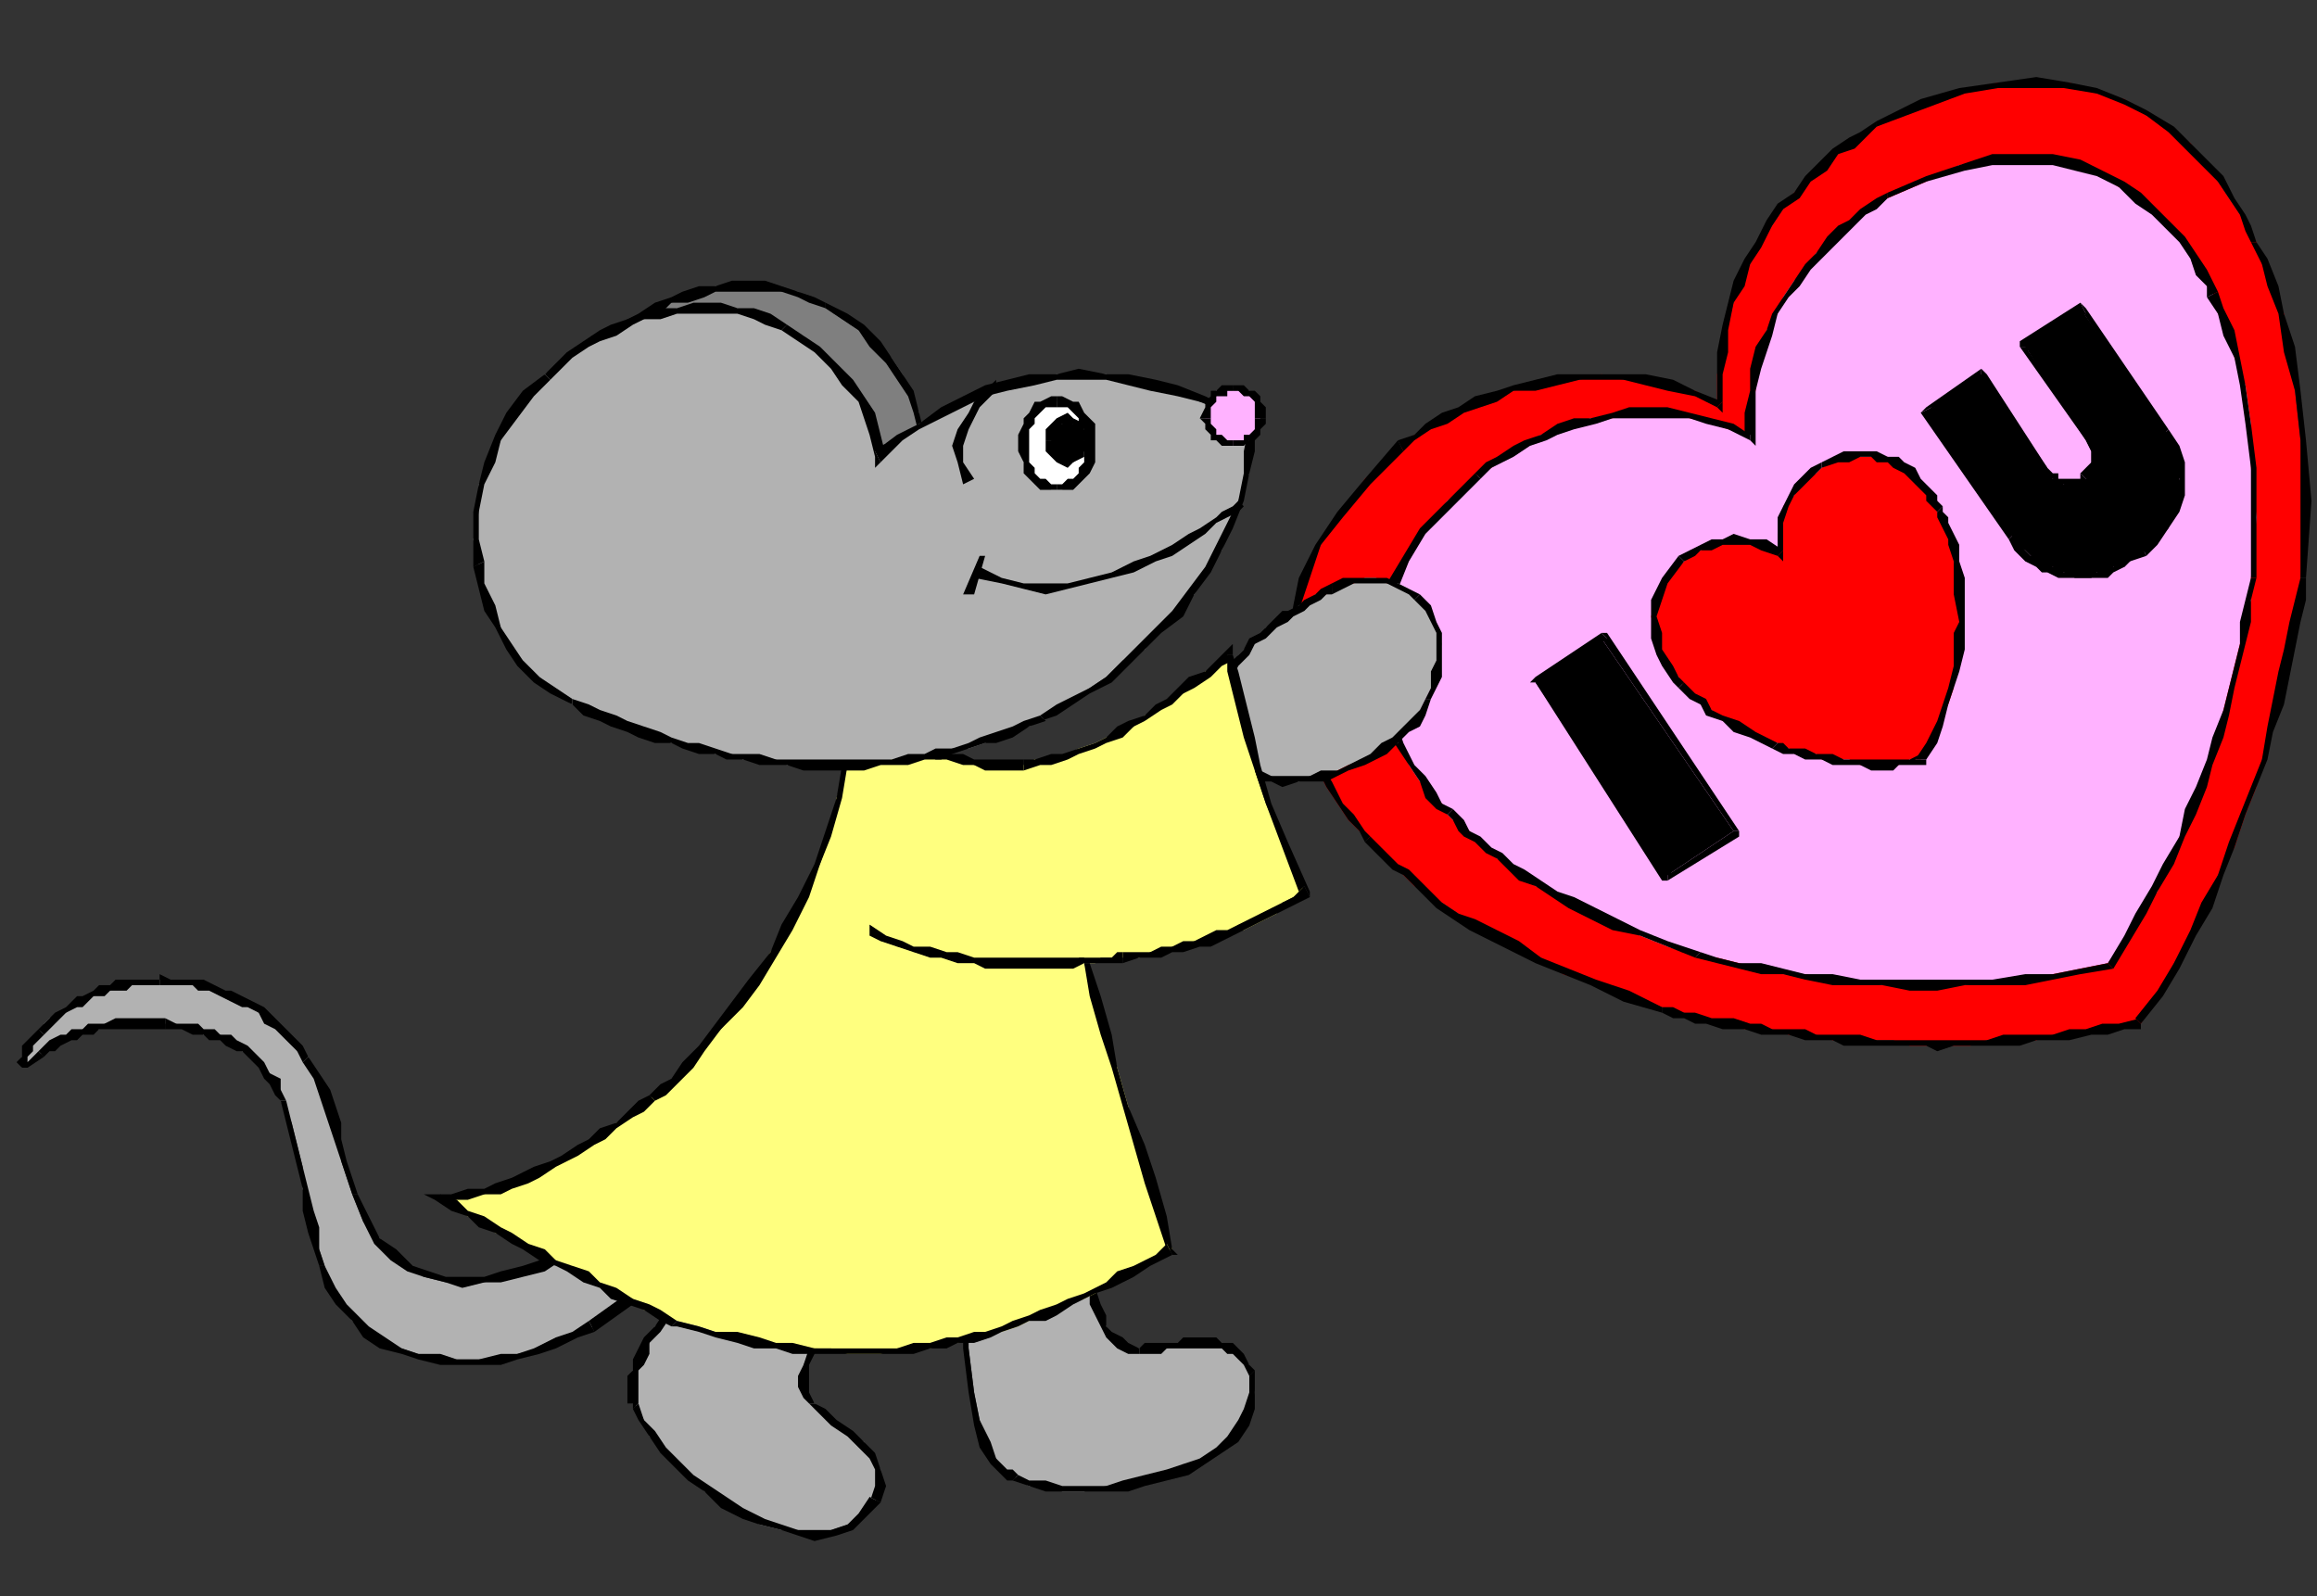 <?xml version="1.0" encoding="UTF-8" standalone="no"?>
<svg
   xmlns:dc="http://purl.org/dc/elements/1.1/"
   xmlns:cc="http://creativecommons.org/ns#"
   xmlns:rdf="http://www.w3.org/1999/02/22-rdf-syntax-ns#"
   xmlns:svg="http://www.w3.org/2000/svg"
   xmlns="http://www.w3.org/2000/svg"
   xmlns:sodipodi="http://sodipodi.sourceforge.net/DTD/sodipodi-0.dtd"
   xmlns:inkscape="http://www.inkscape.org/namespaces/inkscape"
   version="1.0"
   width="111.39mm"
   height="76.729mm"
   id="svg239"
   sodipodi:docname="VALEN052.WMF">
  <rect width="100%" height="100%" fill="#333333" stroke="none"/>
  <sodipodi:namedview
     pagecolor="#ffffff"
     bordercolor="#666666"
     borderopacity="1"
     objecttolerance="10"
     gridtolerance="10"
     guidetolerance="10"
     inkscape:pageopacity="0"
     inkscape:pageshadow="2"
     inkscape:window-width="640"
     inkscape:window-height="480"
     id="namedview241" />
  <defs
     id="defs3">
    <pattern
       id="WMFhbasepattern"
       patternUnits="userSpaceOnUse"
       width="6"
       height="6"
       x="0"
       y="0" />
  </defs>
  <path
     style="fill:#ff0000;fill-rule:evenodd;fill-opacity:1;stroke:none;"
     d="  M 389,186   L 392,181   L 395,175   L 398,170   L 401,164   L 403,159   L 406,154   L 408,148   L 410,143   L 411,138   L 413,132   L 414,127   L 415,123   L 416,118   L 417,113   L 418,109   L 418,105   L 419,91   L 418,80   L 417,71   L 416,64   L 415,57   L 413,52   L 411,48   L 410,44   L 409,42   L 407,39   L 405,36   L 403,33   L 401,30   L 398,26   L 394,23   L 390,21   L 386,18   L 381,17   L 376,15   L 370,15   L 363,15   L 356,17   L 349,19   L 341,23   L 339,24   L 336,26   L 334,28   L 331,30   L 329,32   L 326,35   L 324,38   L 322,41   L 320,44   L 318,48   L 316,51   L 315,55   L 314,59   L 313,64   L 312,68   L 312,73   L 308,71   L 303,70   L 299,69   L 295,69   L 291,68   L 287,69   L 283,69   L 279,70   L 275,71   L 272,72   L 269,73   L 265,75   L 262,76   L 260,78   L 257,79   L 255,81   L 248,87   L 244,93   L 240,99   L 237,105   L 235,111   L 234,116   L 234,121   L 235,126   L 236,131   L 237,135   L 239,139   L 241,143   L 243,146   L 245,149   L 247,151   L 249,153   L 250,154   L 252,156   L 253,157   L 255,159   L 257,161   L 259,162   L 262,164   L 265,166   L 268,168   L 271,170   L 275,172   L 280,174   L 284,177   L 290,179   L 296,181   L 302,183   L 304,184   L 306,184   L 308,185   L 310,185   L 313,186   L 315,186   L 317,187   L 320,187   L 322,187   L 325,188   L 328,188   L 330,188   L 333,189   L 335,189   L 338,189   L 341,189   L 344,189   L 347,190   L 350,190   L 352,190   L 355,190   L 358,190   L 361,189   L 364,189   L 367,189   L 370,189   L 373,188   L 376,188   L 379,188   L 383,187   L 386,186   L 389,186  z "
     id="path5" />
  <path
     style="fill:#000000;fill-rule:nonzero;fill-opacity:1;stroke:none;"
     d="  M 418,105   L 418,105   L 417,109   L 416,113   L 415,118   L 414,122   L 413,127   L 412,132   L 411,138   L 409,143   L 407,148   L 405,153   L 403,159   L 400,164   L 398,169   L 395,175   L 392,180   L 388,185   L 389,186   L 393,181   L 396,176   L 399,170   L 402,165   L 404,159   L 406,154   L 408,148   L 410,143   L 412,138   L 413,133   L 415,128   L 416,123   L 417,118   L 418,113   L 419,109   L 419,105   L 419,105  z "
     id="path7" />
  <path
     style="fill:#000000;fill-rule:nonzero;fill-opacity:1;stroke:none;"
     d="  M 409,44   L 409,44   L 411,48   L 412,52   L 414,57   L 415,64   L 417,71   L 418,80   L 418,91   L 418,105   L 419,105   L 420,91   L 419,80   L 418,71   L 417,63   L 415,57   L 414,52   L 412,47   L 410,44   L 410,44  z "
     id="path9" />
  <path
     style="fill:#000000;fill-rule:nonzero;fill-opacity:1;stroke:none;"
     d="  M 341,23   L 341,23   L 349,20   L 357,17   L 363,16   L 370,16   L 375,16   L 381,17   L 386,19   L 390,21   L 394,24   L 397,27   L 400,30   L 403,33   L 405,36   L 407,39   L 408,42   L 409,44   L 410,44   L 409,41   L 408,39   L 406,36   L 404,32   L 401,29   L 398,26   L 395,23   L 390,20   L 386,18   L 381,16   L 376,15   L 370,14   L 363,15   L 356,16   L 349,18   L 341,22   L 341,22  z "
     id="path11" />
  <path
     style="fill:#000000;fill-rule:nonzero;fill-opacity:1;stroke:none;"
     d="  M 312,74   L 313,73   L 313,68   L 314,64   L 314,60   L 315,55   L 317,52   L 318,48   L 320,45   L 322,41   L 324,38   L 327,36   L 329,33   L 332,31   L 334,28   L 337,27   L 339,25   L 341,23   L 341,22   L 338,24   L 336,25   L 333,27   L 331,29   L 328,32   L 326,35   L 323,37   L 321,40   L 319,44   L 317,47   L 315,51   L 314,55   L 313,59   L 312,64   L 312,68   L 312,73   L 313,73   L 312,74   L 313,75   L 313,73  z "
     id="path13" />
  <path
     style="fill:#000000;fill-rule:nonzero;fill-opacity:1;stroke:none;"
     d="  M 255,82   L 255,82   L 257,80   L 260,78   L 263,77   L 266,75   L 269,74   L 272,73   L 275,71   L 279,71   L 283,70   L 287,69   L 291,69   L 295,69   L 299,70   L 303,71   L 308,72   L 312,74   L 313,73   L 308,71   L 304,69   L 299,68   L 295,68   L 291,68   L 287,68   L 283,68   L 279,69   L 275,70   L 272,71   L 268,72   L 265,74   L 262,75   L 259,77   L 257,79   L 254,80   L 254,80  z "
     id="path15" />
  <path
     style="fill:#000000;fill-rule:nonzero;fill-opacity:1;stroke:none;"
     d="  M 249,152   L 249,152   L 248,151   L 246,148   L 244,146   L 242,142   L 240,139   L 238,135   L 237,131   L 236,126   L 235,121   L 235,116   L 236,111   L 238,105   L 240,99   L 244,94   L 249,88   L 255,82   L 254,80   L 248,87   L 243,93   L 239,99   L 236,105   L 235,110   L 234,116   L 234,121   L 234,126   L 235,131   L 237,135   L 239,139   L 241,143   L 243,146   L 245,149   L 247,151   L 248,153   L 248,153  z "
     id="path17" />
  <path
     style="fill:#000000;fill-rule:nonzero;fill-opacity:1;stroke:none;"
     d="  M 302,183   L 302,183   L 296,180   L 290,178   L 285,176   L 280,174   L 276,171   L 272,169   L 268,167   L 265,166   L 262,164   L 260,162   L 258,160   L 256,158   L 254,157   L 252,155   L 251,154   L 249,152   L 248,153   L 250,155   L 251,156   L 253,158   L 255,159   L 257,161   L 259,163   L 261,165   L 264,167   L 267,169   L 271,171   L 275,173   L 279,175   L 284,177   L 289,179   L 295,182   L 302,184   L 302,184  z "
     id="path19" />
  <path
     style="fill:#000000;fill-rule:nonzero;fill-opacity:1;stroke:none;"
     d="  M 388,185   L 389,185   L 385,186   L 382,186   L 379,187   L 376,187   L 373,188   L 370,188   L 367,188   L 364,188   L 361,189   L 358,189   L 355,189   L 352,189   L 350,189   L 347,189   L 344,189   L 341,189   L 338,188   L 335,188   L 333,188   L 330,188   L 328,187   L 325,187   L 322,187   L 320,186   L 318,186   L 315,185   L 313,185   L 311,185   L 308,184   L 306,184   L 304,183   L 302,183   L 302,184   L 304,185   L 306,185   L 308,186   L 310,186   L 313,187   L 315,187   L 317,187   L 320,188   L 322,188   L 325,188   L 328,189   L 330,189   L 333,189   L 335,190   L 338,190   L 341,190   L 344,190   L 347,190   L 350,190   L 352,191   L 355,190   L 358,190   L 361,190   L 364,190   L 367,190   L 370,189   L 373,189   L 376,189   L 380,188   L 383,188   L 386,187   L 389,187   L 389,186   L 389,187   L 389,187   L 389,186  z "
     id="path21" />
  <path
     style="fill:#ffb2ff;fill-rule:evenodd;fill-opacity:1;stroke:none;"
     d="  M 383,175   L 386,171   L 389,166   L 392,162   L 394,157   L 396,152   L 398,148   L 400,143   L 402,138   L 403,134   L 404,129   L 405,125   L 406,121   L 407,117   L 408,113   L 409,109   L 409,105   L 410,94   L 409,85   L 409,77   L 408,70   L 406,65   L 405,60   L 403,57   L 402,53   L 401,52   L 400,49   L 399,47   L 397,44   L 394,41   L 392,39   L 389,36   L 385,34   L 382,32   L 377,30   L 373,29   L 368,29   L 362,29   L 356,30   L 350,33   L 343,36   L 341,37   L 339,38   L 337,40   L 335,42   L 332,44   L 330,46   L 328,49   L 326,51   L 324,54   L 323,57   L 321,60   L 320,64   L 319,67   L 319,71   L 318,75   L 318,79   L 314,78   L 311,77   L 307,76   L 303,75   L 299,75   L 296,75   L 293,76   L 289,76   L 286,77   L 283,78   L 280,79   L 278,80   L 275,82   L 273,83   L 271,85   L 269,86   L 263,91   L 259,96   L 255,102   L 253,107   L 251,111   L 251,116   L 251,120   L 251,125   L 252,129   L 253,132   L 255,136   L 256,139   L 258,142   L 260,144   L 262,146   L 263,148   L 264,149   L 266,150   L 267,151   L 269,153   L 270,154   L 272,156   L 274,157   L 277,159   L 279,161   L 282,162   L 286,164   L 289,166   L 294,168   L 298,170   L 303,172   L 309,174   L 312,174   L 316,175   L 320,176   L 324,177   L 328,177   L 333,178   L 338,178   L 342,179   L 347,179   L 352,179   L 357,179   L 362,178   L 368,178   L 373,177   L 378,176   L 383,175  z "
     id="path23" />
  <path
     style="fill:#000000;fill-rule:nonzero;fill-opacity:1;stroke:none;"
     d="  M 409,105   L 409,105   L 408,109   L 407,113   L 407,117   L 406,121   L 405,125   L 404,129   L 402,134   L 401,138   L 399,143   L 397,147   L 396,152   L 393,157   L 391,161   L 388,166   L 386,170   L 383,175   L 384,176   L 387,171   L 390,166   L 392,162   L 395,157   L 397,152   L 399,148   L 401,143   L 402,139   L 404,134   L 405,130   L 406,125   L 407,121   L 408,117   L 409,113   L 409,109   L 410,105   L 410,105  z "
     id="path25" />
  <path
     style="fill:#000000;fill-rule:nonzero;fill-opacity:1;stroke:none;"
     d="  M 401,54   L 401,54   L 403,57   L 404,61   L 406,65   L 407,70   L 408,77   L 409,85   L 409,94   L 409,105   L 410,105   L 410,94   L 410,85   L 409,77   L 408,70   L 407,65   L 406,60   L 404,56   L 403,53   L 403,53  z "
     id="path27" />
  <path
     style="fill:#000000;fill-rule:nonzero;fill-opacity:1;stroke:none;"
     d="  M 343,36   L 343,36   L 350,33   L 357,31   L 362,30   L 368,30   L 373,30   L 377,31   L 381,32   L 385,34   L 388,37   L 391,39   L 394,42   L 396,44   L 398,47   L 399,50   L 401,52   L 401,54   L 403,53   L 402,51   L 401,49   L 399,46   L 397,43   L 395,41   L 392,38   L 389,35   L 386,33   L 382,31   L 378,29   L 373,28   L 368,28   L 362,28   L 356,30   L 350,32   L 343,35   L 343,35  z "
     id="path29" />
  <path
     style="fill:#000000;fill-rule:nonzero;fill-opacity:1;stroke:none;"
     d="  M 318,80   L 319,79   L 319,75   L 319,71   L 320,67   L 321,64   L 322,61   L 323,57   L 325,54   L 327,52   L 329,49   L 331,47   L 333,45   L 335,43   L 337,41   L 339,39   L 341,38   L 343,36   L 343,35   L 341,36   L 338,38   L 336,40   L 334,41   L 332,43   L 330,46   L 328,48   L 326,51   L 324,54   L 322,57   L 321,60   L 319,63   L 318,67   L 318,71   L 317,75   L 317,79   L 318,79   L 318,80   L 319,81   L 319,79  z "
     id="path31" />
  <path
     style="fill:#000000;fill-rule:nonzero;fill-opacity:1;stroke:none;"
     d="  M 269,87   L 269,87   L 271,85   L 273,84   L 275,83   L 278,81   L 281,80   L 283,79   L 286,78   L 290,77   L 293,76   L 296,76   L 299,76   L 303,76   L 307,76   L 310,77   L 314,78   L 318,80   L 318,79   L 315,77   L 311,76   L 307,75   L 303,74   L 299,74   L 296,74   L 293,75   L 289,76   L 286,76   L 283,77   L 280,79   L 277,80   L 275,81   L 272,83   L 270,84   L 268,86   L 268,86  z "
     id="path33" />
  <path
     style="fill:#000000;fill-rule:nonzero;fill-opacity:1;stroke:none;"
     d="  M 264,147   L 264,147   L 262,146   L 261,144   L 259,141   L 257,139   L 255,135   L 254,132   L 253,129   L 252,125   L 251,120   L 251,116   L 252,111   L 254,107   L 256,102   L 259,97   L 264,92   L 269,87   L 268,86   L 263,91   L 258,96   L 255,101   L 252,106   L 251,111   L 250,116   L 250,120   L 250,125   L 251,129   L 252,133   L 254,136   L 256,139   L 258,142   L 259,145   L 261,147   L 263,148   L 263,148  z "
     id="path35" />
  <path
     style="fill:#000000;fill-rule:nonzero;fill-opacity:1;stroke:none;"
     d="  M 309,173   L 309,173   L 303,171   L 298,169   L 294,167   L 290,165   L 286,163   L 283,162   L 280,160   L 277,158   L 275,157   L 273,155   L 271,154   L 269,152   L 267,151   L 266,149   L 265,148   L 264,147   L 263,148   L 264,149   L 265,151   L 266,152   L 268,153   L 270,155   L 272,156   L 274,158   L 276,160   L 279,161   L 282,163   L 285,165   L 289,167   L 293,169   L 298,170   L 303,172   L 308,174   L 308,174  z "
     id="path37" />
  <path
     style="fill:#000000;fill-rule:nonzero;fill-opacity:1;stroke:none;"
     d="  M 383,175   L 383,175   L 378,176   L 373,177   L 368,177   L 362,178   L 357,178   L 352,178   L 347,178   L 342,178   L 338,178   L 333,177   L 328,177   L 324,176   L 320,175   L 316,175   L 312,174   L 309,173   L 308,174   L 312,175   L 316,176   L 320,177   L 324,177   L 328,178   L 333,179   L 338,179   L 342,179   L 347,180   L 352,180   L 357,179   L 362,179   L 368,179   L 373,178   L 378,177   L 384,176   L 384,176   L 384,176   L 384,176   L 384,176  z "
     id="path39" />
  <path
     style="fill:#ff0000;fill-rule:evenodd;fill-opacity:1;stroke:none;"
     d="  M 349,138   L 351,135   L 352,132   L 354,128   L 355,125   L 355,122   L 356,118   L 356,115   L 356,113   L 356,108   L 356,105   L 355,102   L 355,99   L 354,97   L 354,96   L 353,94   L 352,93   L 352,92   L 352,91   L 351,90   L 350,89   L 349,88   L 348,87   L 347,86   L 346,85   L 345,84   L 343,83   L 341,83   L 340,83   L 338,83   L 336,83   L 333,84   L 331,85   L 330,86   L 328,87   L 327,88   L 326,90   L 324,92   L 324,95   L 323,97   L 323,100   L 321,99   L 318,98   L 315,98   L 313,98   L 311,99   L 309,100   L 307,101   L 306,102   L 303,105   L 301,109   L 300,112   L 301,116   L 302,119   L 303,121   L 305,123   L 306,125   L 307,126   L 308,127   L 309,128   L 311,129   L 313,131   L 316,132   L 319,134   L 323,135   L 324,136   L 325,136   L 327,137   L 328,137   L 330,137   L 331,138   L 333,138   L 335,138   L 336,138   L 338,139   L 340,139   L 342,139   L 344,139   L 345,139   L 347,138   L 349,138  z "
     id="path41" />
  <path
     style="fill:#000000;fill-rule:nonzero;fill-opacity:1;stroke:none;"
     d="  M 356,113   L 356,113   L 355,115   L 355,118   L 355,121   L 354,125   L 353,128   L 352,131   L 350,135   L 348,138   L 350,138   L 352,135   L 353,132   L 354,128   L 355,125   L 356,122   L 357,118   L 357,115   L 357,113   L 357,113  z "
     id="path43" />
  <path
     style="fill:#000000;fill-rule:nonzero;fill-opacity:1;stroke:none;"
     d="  M 352,93   L 352,93   L 352,94   L 353,96   L 354,98   L 354,99   L 355,102   L 355,105   L 355,108   L 356,113   L 357,113   L 357,108   L 357,105   L 356,102   L 356,99   L 355,97   L 354,95   L 354,94   L 353,93   L 353,92  z "
     id="path45" />
  <path
     style="fill:#000000;fill-rule:nonzero;fill-opacity:1;stroke:none;"
     d="  M 331,85   L 331,85   L 334,84   L 336,84   L 338,83   L 340,83   L 341,84   L 343,84   L 344,85   L 346,86   L 347,87   L 348,88   L 349,89   L 350,90   L 350,91   L 351,92   L 351,92   L 352,93   L 353,92   L 353,92   L 352,91   L 352,90   L 351,89   L 350,88   L 349,87   L 348,85   L 346,84   L 345,83   L 343,83   L 341,82   L 340,82   L 338,82   L 335,82   L 333,83   L 331,84   L 331,84  z "
     id="path47" />
  <path
     style="fill:#000000;fill-rule:nonzero;fill-opacity:1;stroke:none;"
     d="  M 323,101   L 324,100   L 324,97   L 324,95   L 325,92   L 326,90   L 327,89   L 329,87   L 330,86   L 331,85   L 331,84   L 329,85   L 328,86   L 326,88   L 325,90   L 324,92   L 323,94   L 323,97   L 323,100   L 324,100   L 323,101   L 324,102   L 324,100  z "
     id="path49" />
  <path
     style="fill:#000000;fill-rule:nonzero;fill-opacity:1;stroke:none;"
     d="  M 306,102   L 306,102   L 308,101   L 309,100   L 311,100   L 313,99   L 315,99   L 318,99   L 320,100   L 323,101   L 324,100   L 321,98   L 318,98   L 315,97   L 313,98   L 311,98   L 309,99   L 307,100   L 305,101   L 305,101  z "
     id="path51" />
  <path
     style="fill:#000000;fill-rule:nonzero;fill-opacity:1;stroke:none;"
     d="  M 306,124   L 306,124   L 305,123   L 304,121   L 302,118   L 302,115   L 301,112   L 302,109   L 303,106   L 306,102   L 305,101   L 302,105   L 300,109   L 300,112   L 300,116   L 301,119   L 302,121   L 304,124   L 305,125   L 305,125  z "
     id="path53" />
  <path
     style="fill:#000000;fill-rule:nonzero;fill-opacity:1;stroke:none;"
     d="  M 323,135   L 323,135   L 319,133   L 316,131   L 313,130   L 311,129   L 310,127   L 308,126   L 307,125   L 306,124   L 305,125   L 306,126   L 307,127   L 309,128   L 310,130   L 313,131   L 315,133   L 318,134   L 322,136   L 322,136  z "
     id="path55" />
  <path
     style="fill:#000000;fill-rule:nonzero;fill-opacity:1;stroke:none;"
     d="  M 348,138   L 349,137   L 347,138   L 345,138   L 344,138   L 342,138   L 340,138   L 338,138   L 336,138   L 335,138   L 333,137   L 331,137   L 330,137   L 328,136   L 327,136   L 325,136   L 324,135   L 323,135   L 322,136   L 324,137   L 325,137   L 326,137   L 328,138   L 329,138   L 331,138   L 333,139   L 335,139   L 336,139   L 338,139   L 340,140   L 342,140   L 344,140   L 345,139   L 347,139   L 349,139   L 350,138   L 349,139   L 350,139   L 350,138  z "
     id="path57" />
  <path
     style="fill:#000000;fill-rule:evenodd;fill-opacity:1;stroke:none;"
     d="  M 315,151   L 291,116   L 279,124   L 303,159   L 315,151  z "
     id="path59" />
  <path
     style="fill:#000000;fill-rule:nonzero;fill-opacity:1;stroke:none;"
     d="  M 292,116   L 291,116   L 315,151   L 316,151   L 292,115   L 291,115   L 292,115   L 292,115   L 291,115  z "
     id="path61" />
  <path
     style="fill:#000000;fill-rule:nonzero;fill-opacity:1;stroke:none;"
     d="  M 280,124   L 280,125   L 292,116   L 291,115   L 279,123   L 279,124   L 279,123   L 278,124   L 279,124  z "
     id="path63" />
  <path
     style="fill:#000000;fill-rule:nonzero;fill-opacity:1;stroke:none;"
     d="  M 303,159   L 304,159   L 280,124   L 279,124   L 302,160   L 303,160   L 302,160   L 303,160   L 303,160  z "
     id="path65" />
  <path
     style="fill:#000000;fill-rule:nonzero;fill-opacity:1;stroke:none;"
     d="  M 315,151   L 315,151   L 303,159   L 303,160   L 316,152   L 316,151   L 316,152   L 316,151   L 316,151  z "
     id="path67" />
  <path
     style="fill:#000000;fill-rule:evenodd;fill-opacity:1;stroke:none;"
     d="  M 368,63   L 379,80   L 380,82   L 380,84   L 380,86   L 379,87   L 378,87   L 377,88   L 377,88   L 376,88   L 375,88   L 374,87   L 373,87   L 372,86   L 372,85   L 360,68   L 350,75   L 366,98   L 366,99   L 368,100   L 369,101   L 370,102   L 371,103   L 373,103   L 374,104   L 375,104   L 377,105   L 378,105   L 380,105   L 381,104   L 383,104   L 384,103   L 386,103   L 387,102   L 390,100   L 392,98   L 394,96   L 395,93   L 396,90   L 396,87   L 396,84   L 395,82   L 394,79   L 378,56   L 368,63  z "
     id="path69" />
  <path
     style="fill:#000000;fill-rule:nonzero;fill-opacity:1;stroke:none;"
     d="  M 380,80   L 380,80   L 368,63   L 367,63   L 379,80   L 379,80  z "
     id="path71" />
  <path
     style="fill:#000000;fill-rule:nonzero;fill-opacity:1;stroke:none;"
     d="  M 379,87   L 379,87   L 381,86   L 381,84   L 381,82   L 380,80   L 379,80   L 380,82   L 380,84   L 379,85   L 378,86   L 378,86  z "
     id="path73" />
  <path
     style="fill:#000000;fill-rule:nonzero;fill-opacity:1;stroke:none;"
     d="  M 378,88   L 378,88   L 379,87   L 378,86   L 378,87   L 378,87  z "
     id="path75" />
  <path
     style="fill:#000000;fill-rule:nonzero;fill-opacity:1;stroke:none;"
     d="  M 371,86   L 371,86   L 372,87   L 373,87   L 374,88   L 375,88   L 376,89   L 377,89   L 378,88   L 378,88   L 378,87   L 377,87   L 377,87   L 376,87   L 375,87   L 374,87   L 374,86   L 373,86   L 372,85   L 372,85  z "
     id="path77" />
  <path
     style="fill:#000000;fill-rule:nonzero;fill-opacity:1;stroke:none;"
     d="  M 360,69   L 359,68   L 371,86   L 372,85   L 361,68   L 360,67   L 361,68   L 360,67   L 360,67  z "
     id="path79" />
  <path
     style="fill:#000000;fill-rule:nonzero;fill-opacity:1;stroke:none;"
     d="  M 351,74   L 350,75   L 360,69   L 360,67   L 350,74   L 349,75   L 350,74   L 349,75   L 349,75  z "
     id="path81" />
  <path
     style="fill:#000000;fill-rule:nonzero;fill-opacity:1;stroke:none;"
     d="  M 366,97   L 366,97   L 351,74   L 349,75   L 365,98   L 365,98  z "
     id="path83" />
  <path
     style="fill:#000000;fill-rule:nonzero;fill-opacity:1;stroke:none;"
     d="  M 387,101   L 387,101   L 385,102   L 384,103   L 382,103   L 381,104   L 380,104   L 378,104   L 377,104   L 375,104   L 374,103   L 373,103   L 372,102   L 370,101   L 369,101   L 368,100   L 367,99   L 366,97   L 365,98   L 366,100   L 367,101   L 368,102   L 370,103   L 371,104   L 372,104   L 374,105   L 375,105   L 377,105   L 378,105   L 380,105   L 381,105   L 383,105   L 384,104   L 386,103   L 387,102   L 387,102  z "
     id="path85" />
  <path
     style="fill:#000000;fill-rule:nonzero;fill-opacity:1;stroke:none;"
     d="  M 389,99   L 389,99   L 387,101   L 387,102   L 390,101   L 390,101  z "
     id="path87" />
  <path
     style="fill:#000000;fill-rule:nonzero;fill-opacity:1;stroke:none;"
     d="  M 393,79   L 393,79   L 394,82   L 395,85   L 396,87   L 395,90   L 394,93   L 393,95   L 391,98   L 389,99   L 390,101   L 392,99   L 394,96   L 396,93   L 397,90   L 397,87   L 397,84   L 396,81   L 394,78   L 394,78  z "
     id="path89" />
  <path
     style="fill:#000000;fill-rule:nonzero;fill-opacity:1;stroke:none;"
     d="  M 379,57   L 378,56   L 393,79   L 394,78   L 379,56   L 378,55   L 379,56   L 378,55   L 378,55  z "
     id="path91" />
  <path
     style="fill:#000000;fill-rule:nonzero;fill-opacity:1;stroke:none;"
     d="  M 368,63   L 368,64   L 379,57   L 378,55   L 367,62   L 367,63   L 367,62   L 367,63   L 367,63  z "
     id="path93" />
  <path
     style="fill:#b2b2b2;fill-rule:evenodd;fill-opacity:1;stroke:none;"
     d="  M 198,231   L 199,234   L 199,237   L 200,239   L 201,241   L 202,243   L 203,244   L 205,245   L 207,245   L 208,245   L 209,245   L 211,245   L 212,245   L 214,244   L 215,244   L 217,244   L 218,244   L 220,244   L 221,244   L 222,244   L 223,245   L 225,246   L 226,247   L 227,248   L 227,250   L 228,253   L 227,256   L 226,259   L 224,261   L 222,263   L 219,265   L 215,267   L 212,268   L 208,269   L 204,270   L 201,270   L 197,271   L 193,271   L 190,270   L 187,270   L 185,269   L 184,268   L 182,267   L 181,265   L 179,263   L 178,258   L 177,253   L 176,245   L 175,235   L 198,231  z "
     id="path95" />
  <path
     style="fill:#000000;fill-rule:nonzero;fill-opacity:1;stroke:none;"
     d="  M 207,245   L 207,245   L 205,244   L 204,243   L 202,242   L 201,241   L 201,239   L 200,237   L 199,234   L 199,231   L 197,231   L 198,234   L 198,237   L 199,239   L 200,241   L 201,243   L 203,245   L 205,246   L 207,246   L 207,246  z "
     id="path97" />
  <path
     style="fill:#000000;fill-rule:nonzero;fill-opacity:1;stroke:none;"
     d="  M 228,249   L 228,249   L 227,248   L 226,246   L 225,245   L 224,244   L 222,244   L 221,243   L 220,243   L 218,243   L 217,243   L 215,243   L 214,244   L 212,244   L 211,244   L 209,244   L 208,244   L 207,245   L 207,246   L 208,246   L 209,246   L 211,246   L 212,245   L 214,245   L 215,245   L 217,245   L 218,245   L 220,245   L 221,245   L 222,245   L 223,246   L 224,246   L 225,247   L 226,248   L 227,250   L 227,250  z "
     id="path99" />
  <path
     style="fill:#000000;fill-rule:nonzero;fill-opacity:1;stroke:none;"
     d="  M 184,269   L 184,269   L 187,270   L 190,271   L 193,271   L 197,271   L 201,271   L 205,271   L 208,270   L 212,269   L 216,268   L 219,266   L 222,264   L 225,262   L 227,259   L 228,256   L 228,253   L 228,249   L 227,250   L 227,253   L 226,256   L 225,258   L 223,261   L 221,263   L 218,265   L 215,266   L 212,267   L 208,268   L 204,269   L 201,270   L 197,270   L 193,270   L 190,269   L 187,269   L 185,268   L 185,268  z "
     id="path101" />
  <path
     style="fill:#000000;fill-rule:nonzero;fill-opacity:1;stroke:none;"
     d="  M 175,234   L 175,235   L 175,245   L 176,253   L 177,259   L 178,263   L 180,266   L 182,268   L 183,269   L 184,269   L 185,268   L 184,267   L 183,267   L 181,265   L 180,262   L 178,258   L 177,253   L 176,245   L 176,235   L 175,236   L 175,234   L 174,234   L 175,235  z "
     id="path103" />
  <path
     style="fill:#000000;fill-rule:nonzero;fill-opacity:1;stroke:none;"
     d="  M 199,231   L 198,231   L 175,234   L 175,236   L 198,232   L 197,231   L 199,231   L 199,231   L 198,231  z "
     id="path105" />
  <path
     style="fill:#b2b2b2;fill-rule:evenodd;fill-opacity:1;stroke:none;"
     d="  M 114,220   L 112,222   L 109,224   L 105,226   L 102,228   L 98,230   L 95,231   L 91,232   L 88,233   L 84,233   L 81,233   L 77,232   L 74,230   L 71,228   L 69,225   L 66,222   L 64,217   L 63,214   L 62,211   L 62,208   L 61,204   L 60,201   L 59,198   L 57,195   L 56,192   L 54,191   L 53,189   L 52,188   L 50,186   L 49,185   L 47,184   L 46,183   L 44,182   L 42,181   L 40,180   L 39,180   L 37,179   L 35,179   L 33,178   L 31,178   L 29,178   L 27,178   L 26,178   L 24,179   L 23,179   L 21,179   L 20,180   L 18,180   L 17,181   L 16,181   L 14,182   L 13,183   L 12,184   L 11,184   L 9,185   L 8,186   L 7,188   L 7,188   L 6,189   L 5,191   L 4,192   L 4,193   L 4,194   L 5,193   L 7,192   L 8,191   L 10,190   L 11,189   L 12,189   L 14,188   L 15,187   L 17,187   L 18,187   L 19,186   L 21,186   L 22,186   L 24,186   L 25,186   L 27,186   L 28,186   L 30,186   L 32,186   L 34,187   L 35,187   L 37,188   L 39,188   L 40,188   L 42,189   L 43,190   L 44,191   L 46,192   L 47,193   L 48,194   L 49,195   L 50,197   L 51,198   L 51,200   L 53,204   L 54,208   L 55,212   L 55,216   L 56,220   L 57,223   L 58,227   L 59,230   L 60,234   L 62,237   L 64,240   L 67,242   L 70,244   L 73,245   L 76,246   L 80,247   L 83,247   L 87,247   L 91,247   L 94,246   L 98,245   L 101,244   L 104,243   L 108,241   L 114,236   L 114,220  z "
     id="path107" />
  <path
     style="fill:#000000;fill-rule:nonzero;fill-opacity:1;stroke:none;"
     d="  M 64,217   L 64,217   L 66,222   L 68,226   L 71,229   L 74,231   L 77,232   L 81,233   L 84,234   L 88,233   L 91,233   L 95,232   L 99,231   L 102,229   L 106,227   L 109,225   L 112,223   L 115,221   L 114,219   L 111,222   L 108,224   L 105,226   L 102,228   L 98,229   L 95,230   L 91,231   L 88,232   L 84,232   L 81,232   L 78,231   L 75,230   L 72,227   L 69,225   L 67,221   L 65,217   L 65,217  z "
     id="path109" />
  <path
     style="fill:#000000;fill-rule:nonzero;fill-opacity:1;stroke:none;"
     d="  M 55,193   L 55,193   L 57,196   L 58,199   L 59,202   L 60,205   L 61,208   L 62,211   L 63,214   L 64,217   L 65,217   L 64,214   L 63,211   L 62,207   L 62,204   L 61,201   L 60,198   L 58,195   L 56,192   L 56,192  z "
     id="path111" />
  <path
     style="fill:#000000;fill-rule:nonzero;fill-opacity:1;stroke:none;"
     d="  M 29,179   L 29,179   L 31,179   L 33,179   L 35,179   L 36,180   L 38,180   L 40,181   L 42,182   L 44,183   L 45,183   L 47,184   L 48,186   L 50,187   L 51,188   L 53,190   L 54,191   L 55,193   L 56,192   L 55,190   L 54,189   L 52,187   L 51,186   L 49,184   L 48,183   L 46,182   L 44,181   L 42,180   L 41,180   L 39,179   L 37,178   L 35,178   L 33,178   L 31,178   L 29,177   L 29,178  z "
     id="path113" />
  <path
     style="fill:#000000;fill-rule:nonzero;fill-opacity:1;stroke:none;"
     d="  M 8,188   L 8,188   L 9,187   L 10,186   L 11,185   L 12,184   L 14,183   L 15,183   L 16,182   L 17,181   L 19,181   L 20,180   L 21,180   L 23,180   L 24,179   L 26,179   L 27,179   L 29,179   L 29,178   L 27,178   L 26,178   L 24,178   L 23,178   L 21,178   L 20,179   L 18,179   L 17,180   L 15,181   L 14,181   L 13,182   L 12,183   L 10,184   L 9,185   L 8,186   L 7,187   L 7,187  z "
     id="path115" />
  <path
     style="fill:#000000;fill-rule:nonzero;fill-opacity:1;stroke:none;"
     d="  M 7,191   L 7,191   L 5,193   L 4,193   L 5,193   L 5,192   L 6,191   L 6,190   L 7,189   L 8,188   L 7,187   L 6,188   L 5,189   L 4,190   L 4,192   L 3,193   L 4,194   L 5,194   L 8,192   L 8,192  z "
     id="path117" />
  <path
     style="fill:#000000;fill-rule:nonzero;fill-opacity:1;stroke:none;"
     d="  M 30,185   L 30,185   L 28,185   L 27,185   L 25,185   L 24,185   L 22,185   L 21,185   L 19,186   L 18,186   L 16,186   L 15,187   L 13,187   L 12,188   L 11,188   L 9,189   L 8,190   L 7,191   L 8,192   L 9,191   L 10,191   L 11,190   L 13,189   L 14,189   L 15,188   L 17,188   L 18,187   L 20,187   L 21,187   L 22,187   L 24,187   L 25,187   L 27,187   L 28,187   L 30,187   L 30,187  z "
     id="path119" />
  <path
     style="fill:#000000;fill-rule:nonzero;fill-opacity:1;stroke:none;"
     d="  M 52,200   L 52,200   L 51,198   L 51,196   L 49,195   L 48,193   L 47,192   L 46,191   L 45,190   L 43,189   L 42,188   L 40,188   L 39,187   L 37,187   L 36,186   L 34,186   L 32,186   L 30,185   L 30,187   L 32,187   L 33,187   L 35,188   L 37,188   L 38,189   L 40,189   L 41,190   L 43,191   L 44,191   L 45,192   L 46,193   L 47,194   L 48,196   L 49,197   L 50,199   L 51,200   L 51,200  z "
     id="path121" />
  <path
     style="fill:#000000;fill-rule:nonzero;fill-opacity:1;stroke:none;"
     d="  M 59,230   L 59,230   L 58,227   L 58,223   L 57,220   L 56,216   L 55,212   L 54,208   L 53,204   L 52,200   L 51,200   L 52,204   L 53,208   L 54,212   L 55,216   L 55,220   L 56,224   L 57,227   L 58,230   L 58,230  z "
     id="path123" />
  <path
     style="fill:#000000;fill-rule:nonzero;fill-opacity:1;stroke:none;"
     d="  M 107,240   L 107,240   L 104,242   L 101,243   L 97,245   L 94,246   L 91,246   L 87,247   L 83,247   L 80,246   L 76,246   L 73,245   L 70,243   L 67,241   L 65,239   L 63,237   L 61,234   L 59,230   L 58,230   L 59,234   L 61,237   L 64,240   L 66,243   L 69,245   L 73,246   L 76,247   L 80,248   L 83,248   L 87,248   L 91,248   L 94,247   L 98,246   L 101,245   L 105,243   L 108,242   L 108,242  z "
     id="path125" />
  <path
     style="fill:#000000;fill-rule:nonzero;fill-opacity:1;stroke:none;"
     d="  M 114,236   L 114,235   L 107,240   L 108,242   L 115,237   L 115,236   L 115,237   L 115,236   L 115,236  z "
     id="path127" />
  <path
     style="fill:#000000;fill-rule:nonzero;fill-opacity:1;stroke:none;"
     d="  M 115,221   L 114,220   L 114,236   L 115,236   L 115,220   L 114,219   L 115,220   L 115,218   L 114,219  z "
     id="path129" />
  <path
     style="fill:#b2b2b2;fill-rule:evenodd;fill-opacity:1;stroke:none;"
     d="  M 151,239   L 150,241   L 148,244   L 147,246   L 146,248   L 146,250   L 146,252   L 146,253   L 148,255   L 150,257   L 152,259   L 154,260   L 157,262   L 158,264   L 160,267   L 160,270   L 159,273   L 157,275   L 154,277   L 151,278   L 148,279   L 145,278   L 142,278   L 138,277   L 135,275   L 132,273   L 128,271   L 125,268   L 123,266   L 120,263   L 118,261   L 117,258   L 116,256   L 115,255   L 115,254   L 115,254   L 115,253   L 115,252   L 115,250   L 115,249   L 116,247   L 117,246   L 118,244   L 119,241   L 121,239   L 123,236   L 126,233   L 129,229   L 133,225   L 151,239  z "
     id="path131" />
  <path
     style="fill:#000000;fill-rule:nonzero;fill-opacity:1;stroke:none;"
     d="  M 148,255   L 148,255   L 147,253   L 147,252   L 147,250   L 147,248   L 148,246   L 149,244   L 151,242   L 152,239   L 151,239   L 149,241   L 148,243   L 147,245   L 146,248   L 145,250   L 145,252   L 146,254   L 147,255   L 147,255  z "
     id="path133" />
  <path
     style="fill:#000000;fill-rule:nonzero;fill-opacity:1;stroke:none;"
     d="  M 160,273   L 160,273   L 161,270   L 160,267   L 159,264   L 157,262   L 155,260   L 152,258   L 150,256   L 148,255   L 147,255   L 149,257   L 151,259   L 154,261   L 156,263   L 158,265   L 159,267   L 159,270   L 158,273   L 158,272  z "
     id="path135" />
  <path
     style="fill:#000000;fill-rule:nonzero;fill-opacity:1;stroke:none;"
     d="  M 115,256   L 115,256   L 116,258   L 118,261   L 120,264   L 122,266   L 125,269   L 128,271   L 131,274   L 135,276   L 138,277   L 142,278   L 145,279   L 148,280   L 152,279   L 155,278   L 157,276   L 160,273   L 158,272   L 156,275   L 154,277   L 151,278   L 148,278   L 145,278   L 142,277   L 139,276   L 135,274   L 132,272   L 129,270   L 126,268   L 123,265   L 121,263   L 119,260   L 117,258   L 116,255   L 116,255  z "
     id="path137" />
  <path
     style="fill:#000000;fill-rule:nonzero;fill-opacity:1;stroke:none;"
     d="  M 133,225   L 133,225   L 129,229   L 126,232   L 123,235   L 121,238   L 119,241   L 117,243   L 116,245   L 115,247   L 115,249   L 114,250   L 114,252   L 114,253   L 114,254   L 114,255   L 115,255   L 115,256   L 116,255   L 116,255   L 116,254   L 116,254   L 116,253   L 116,252   L 116,251   L 116,249   L 117,248   L 118,246   L 118,244   L 120,242   L 122,239   L 124,236   L 127,233   L 130,230   L 133,226   L 133,226   L 133,225   L 133,224   L 133,225  z "
     id="path139" />
  <path
     style="fill:#000000;fill-rule:nonzero;fill-opacity:1;stroke:none;"
     d="  M 152,239   L 152,238   L 133,225   L 133,226   L 151,240   L 151,239   L 152,239   L 152,239   L 152,238  z "
     id="path141" />
  <path
     style="fill:#b2b2b2;fill-rule:evenodd;fill-opacity:1;stroke:none;"
     d="  M 222,125   L 223,124   L 223,122   L 224,121   L 225,119   L 226,118   L 228,117   L 229,116   L 230,114   L 232,113   L 233,112   L 235,111   L 236,110   L 238,109   L 239,108   L 241,108   L 242,107   L 244,106   L 246,106   L 248,105   L 250,105   L 252,106   L 254,106   L 256,107   L 258,109   L 259,111   L 261,113   L 261,115   L 262,117   L 261,120   L 261,123   L 260,125   L 259,127   L 258,129   L 257,131   L 255,133   L 254,135   L 252,136   L 250,137   L 248,138   L 245,139   L 243,140   L 241,141   L 238,141   L 236,142   L 233,142   L 231,141   L 229,141   L 227,141   L 222,125  z "
     id="path143" />
  <path
     style="fill:#000000;fill-rule:nonzero;fill-opacity:1;stroke:none;"
     d="  M 242,106   L 242,106   L 240,107   L 239,108   L 237,109   L 236,110   L 234,111   L 233,111   L 231,113   L 230,114   L 229,115   L 227,116   L 226,118   L 225,119   L 224,120   L 223,122   L 222,123   L 221,125   L 223,125   L 223,124   L 224,123   L 225,121   L 226,120   L 227,119   L 228,117   L 230,116   L 231,115   L 232,114   L 234,113   L 235,112   L 237,111   L 238,110   L 240,109   L 241,108   L 242,108   L 242,108  z "
     id="path145" />
  <path
     style="fill:#000000;fill-rule:nonzero;fill-opacity:1;stroke:none;"
     d="  M 258,108   L 258,108   L 256,107   L 254,106   L 252,105   L 250,105   L 248,105   L 246,105   L 244,105   L 242,106   L 242,108   L 244,107   L 246,106   L 248,106   L 250,106   L 252,106   L 254,107   L 256,108   L 257,109   L 257,109  z "
     id="path147" />
  <path
     style="fill:#000000;fill-rule:nonzero;fill-opacity:1;stroke:none;"
     d="  M 260,127   L 260,127   L 261,125   L 262,123   L 262,120   L 262,117   L 262,115   L 261,113   L 260,110   L 258,108   L 257,109   L 259,111   L 260,113   L 261,115   L 261,117   L 261,120   L 260,122   L 260,125   L 259,127   L 259,127  z "
     id="path149" />
  <path
     style="fill:#000000;fill-rule:nonzero;fill-opacity:1;stroke:none;"
     d="  M 226,141   L 226,141   L 229,142   L 231,142   L 233,143   L 236,142   L 238,142   L 241,142   L 243,141   L 245,140   L 248,139   L 250,138   L 252,137   L 254,135   L 256,133   L 258,132   L 259,130   L 260,127   L 259,127   L 258,129   L 256,131   L 255,132   L 253,134   L 251,135   L 249,137   L 247,138   L 245,139   L 243,140   L 240,140   L 238,141   L 236,141   L 233,141   L 231,141   L 229,140   L 227,140   L 227,140   L 226,141   L 226,141   L 226,141  z "
     id="path151" />
  <path
     style="fill:#000000;fill-rule:nonzero;fill-opacity:1;stroke:none;"
     d="  M 221,125   L 221,125   L 226,141   L 227,140   L 223,125   L 223,125   L 221,125   L 221,125   L 221,125  z "
     id="path153" />
  <path
     style="fill:#ffff7f;fill-rule:evenodd;fill-opacity:1;stroke:none;"
     d="  M 197,175   L 199,181   L 201,188   L 203,194   L 205,201   L 207,208   L 209,215   L 211,221   L 213,227   L 211,228   L 208,230   L 206,231   L 204,232   L 202,233   L 199,235   L 197,236   L 194,237   L 192,238   L 190,239   L 187,240   L 185,241   L 182,242   L 180,242   L 177,243   L 174,244   L 172,244   L 169,245   L 166,245   L 163,245   L 160,246   L 157,246   L 154,246   L 151,245   L 148,245   L 144,245   L 141,244   L 137,244   L 134,243   L 130,242   L 127,241   L 123,240   L 120,239   L 117,238   L 115,236   L 112,235   L 109,234   L 106,232   L 104,231   L 101,229   L 98,228   L 96,227   L 93,225   L 90,224   L 88,222   L 85,221   L 82,219   L 80,218   L 82,218   L 85,217   L 88,217   L 90,216   L 93,215   L 95,214   L 98,213   L 100,212   L 103,210   L 105,209   L 107,208   L 110,206   L 112,204   L 114,203   L 116,201   L 119,199   L 120,198   L 123,196   L 125,193   L 128,190   L 131,187   L 134,183   L 137,178   L 140,173   L 143,168   L 146,163   L 149,157   L 151,151   L 152,145   L 154,139   L 154,133   L 154,127   L 156,128   L 157,130   L 159,131   L 161,132   L 163,133   L 165,135   L 166,135   L 169,136   L 171,137   L 173,138   L 175,138   L 177,139   L 179,139   L 181,139   L 184,139   L 186,139   L 188,138   L 191,138   L 194,137   L 196,136   L 199,135   L 201,134   L 204,133   L 206,132   L 208,130   L 210,129   L 213,127   L 215,126   L 217,124   L 219,122   L 221,121   L 223,119   L 224,122   L 225,126   L 226,130   L 227,134   L 228,140   L 230,146   L 233,153   L 237,162   L 235,163   L 233,164   L 232,166   L 230,167   L 228,168   L 226,169   L 224,169   L 221,170   L 219,171   L 217,171   L 215,172   L 213,172   L 211,173   L 209,173   L 207,174   L 204,174   L 204,174   L 203,174   L 202,174   L 201,174   L 200,174   L 199,175   L 198,175   L 197,175  z "
     id="path155" />
  <path
     style="fill:#000000;fill-rule:nonzero;fill-opacity:1;stroke:none;"
     d="  M 213,228   L 213,227   L 212,221   L 210,214   L 208,208   L 205,201   L 203,194   L 202,188   L 200,181   L 198,175   L 197,175   L 198,181   L 200,188   L 202,194   L 204,201   L 206,208   L 208,215   L 210,221   L 212,227   L 212,226   L 213,228   L 214,228   L 213,227  z "
     id="path157" />
  <path
     style="fill:#000000;fill-rule:nonzero;fill-opacity:1;stroke:none;"
     d="  M 122,241   L 123,241   L 127,242   L 130,243   L 134,244   L 137,245   L 141,245   L 144,246   L 148,246   L 151,246   L 154,246   L 157,246   L 160,246   L 163,246   L 166,246   L 169,245   L 172,245   L 174,244   L 177,244   L 180,243   L 182,242   L 185,241   L 187,240   L 190,240   L 192,239   L 195,237   L 197,236   L 199,235   L 202,234   L 204,233   L 206,232   L 209,230   L 211,229   L 213,228   L 212,226   L 210,228   L 208,229   L 206,230   L 203,231   L 201,233   L 199,234   L 197,235   L 194,236   L 192,237   L 189,238   L 187,239   L 184,240   L 182,241   L 179,242   L 177,242   L 174,243   L 172,243   L 169,244   L 166,244   L 163,245   L 160,245   L 157,245   L 154,245   L 151,245   L 148,245   L 144,244   L 141,244   L 138,243   L 134,242   L 130,242   L 127,241   L 123,240   L 123,240  z "
     id="path159" />
  <path
     style="fill:#000000;fill-rule:nonzero;fill-opacity:1;stroke:none;"
     d="  M 80,217   L 79,218   L 82,220   L 85,221   L 87,223   L 90,224   L 93,226   L 95,227   L 98,229   L 101,230   L 103,231   L 106,233   L 109,234   L 111,236   L 114,237   L 117,238   L 120,240   L 122,241   L 123,240   L 120,238   L 118,237   L 115,236   L 112,234   L 109,233   L 107,231   L 104,230   L 101,229   L 99,227   L 96,226   L 93,224   L 91,223   L 88,221   L 85,220   L 83,218   L 80,217   L 80,218   L 80,217   L 77,217   L 79,218  z "
     id="path161" />
  <path
     style="fill:#000000;fill-rule:nonzero;fill-opacity:1;stroke:none;"
     d="  M 118,199   L 118,199   L 116,200   L 114,202   L 112,204   L 109,205   L 107,207   L 105,208   L 102,210   L 100,211   L 97,212   L 95,213   L 93,214   L 90,215   L 88,216   L 85,216   L 82,217   L 80,217   L 80,218   L 82,218   L 85,218   L 88,217   L 91,217   L 93,216   L 96,215   L 98,214   L 101,212   L 103,211   L 105,210   L 108,208   L 110,207   L 112,205   L 115,203   L 117,202   L 119,200   L 119,200  z "
     id="path163" />
  <path
     style="fill:#000000;fill-rule:nonzero;fill-opacity:1;stroke:none;"
     d="  M 155,126   L 153,127   L 154,133   L 153,139   L 152,145   L 150,151   L 148,157   L 145,163   L 142,168   L 140,173   L 136,178   L 133,182   L 130,186   L 127,190   L 124,193   L 122,196   L 120,197   L 118,199   L 119,200   L 121,199   L 123,197   L 126,194   L 128,191   L 131,187   L 135,183   L 138,179   L 141,174   L 144,169   L 147,163   L 149,157   L 151,152   L 153,145   L 154,139   L 155,133   L 155,127   L 154,127   L 155,126   L 153,125   L 153,127  z "
     id="path165" />
  <path
     style="fill:#000000;fill-rule:nonzero;fill-opacity:1;stroke:none;"
     d="  M 186,138   L 186,138   L 184,138   L 181,138   L 179,138   L 177,138   L 175,137   L 173,137   L 171,136   L 169,136   L 167,135   L 165,134   L 163,133   L 161,132   L 160,130   L 158,129   L 156,128   L 155,126   L 154,127   L 155,129   L 157,130   L 159,132   L 160,133   L 162,134   L 164,135   L 166,136   L 168,137   L 170,138   L 172,138   L 175,139   L 177,139   L 179,140   L 181,140   L 184,140   L 186,140   L 186,140  z "
     id="path167" />
  <path
     style="fill:#000000;fill-rule:nonzero;fill-opacity:1;stroke:none;"
     d="  M 224,119   L 223,118   L 221,120   L 219,122   L 216,123   L 214,125   L 212,127   L 210,128   L 208,130   L 205,131   L 203,132   L 201,134   L 199,135   L 196,136   L 193,137   L 191,137   L 188,138   L 186,138   L 186,140   L 189,139   L 191,139   L 194,138   L 196,137   L 199,136   L 201,135   L 204,134   L 206,132   L 208,131   L 211,129   L 213,128   L 215,126   L 217,125   L 220,123   L 222,121   L 224,120   L 223,119   L 224,119   L 224,117   L 223,118  z "
     id="path169" />
  <path
     style="fill:#000000;fill-rule:nonzero;fill-opacity:1;stroke:none;"
     d="  M 238,163   L 238,162   L 234,153   L 231,146   L 229,139   L 228,134   L 227,130   L 226,126   L 225,122   L 224,119   L 223,119   L 223,122   L 224,126   L 225,130   L 226,134   L 228,140   L 230,146   L 233,154   L 236,162   L 237,161   L 238,163   L 238,162   L 238,162  z "
     id="path171" />
  <path
     style="fill:#000000;fill-rule:nonzero;fill-opacity:1;stroke:none;"
     d="  M 204,175   L 204,175   L 207,174   L 209,174   L 211,174   L 213,173   L 215,173   L 218,172   L 220,172   L 222,171   L 224,170   L 226,169   L 228,168   L 230,167   L 232,166   L 234,165   L 236,164   L 238,163   L 237,161   L 235,163   L 233,164   L 231,165   L 229,166   L 227,167   L 225,168   L 223,169   L 221,169   L 219,170   L 217,171   L 215,171   L 213,172   L 211,172   L 209,173   L 207,173   L 204,173   L 204,173  z "
     id="path173" />
  <path
     style="fill:#000000;fill-rule:nonzero;fill-opacity:1;stroke:none;"
     d="  M 198,175   L 197,175   L 198,175   L 199,175   L 200,175   L 201,175   L 202,175   L 203,175   L 204,175   L 204,175   L 204,173   L 204,173   L 203,173   L 202,174   L 201,174   L 200,174   L 199,174   L 198,174   L 197,174   L 197,175   L 197,174   L 196,174   L 197,175  z "
     id="path175" />
  <path
     style="fill:#000000;fill-rule:nonzero;fill-opacity:1;stroke:none;"
     d="  M 158,170   L 160,171   L 163,172   L 166,173   L 169,174   L 171,174   L 174,175   L 177,175   L 179,176   L 182,176   L 184,176   L 187,176   L 189,176   L 191,176   L 193,176   L 195,176   L 197,175   L 197,174   L 195,174   L 193,174   L 191,174   L 189,174   L 187,174   L 184,174   L 182,174   L 179,174   L 177,174   L 174,173   L 172,173   L 169,172   L 166,172   L 164,171   L 161,170   L 158,168  z "
     id="path177" />
  <path
     style="fill:#7f7f7f;fill-rule:evenodd;fill-opacity:1;stroke:none;"
     d="  M 94,99   L 94,94   L 94,89   L 95,84   L 96,80   L 98,76   L 101,72   L 104,68   L 107,64   L 109,62   L 112,61   L 114,59   L 117,57   L 119,56   L 122,55   L 125,54   L 127,53   L 130,52   L 133,52   L 136,52   L 139,52   L 142,53   L 145,53   L 147,54   L 150,56   L 153,58   L 156,60   L 159,62   L 162,65   L 164,68   L 166,72   L 167,75   L 167,79   L 94,99  z "
     id="path179" />
  <path
     style="fill:#000000;fill-rule:nonzero;fill-opacity:1;stroke:none;"
     d="  M 106,64   L 106,64   L 103,67   L 100,71   L 97,75   L 96,80   L 94,84   L 94,89   L 93,94   L 94,99   L 95,99   L 95,94   L 95,89   L 96,85   L 97,80   L 99,76   L 101,72   L 104,68   L 107,65   L 107,65  z "
     id="path181" />
  <path
     style="fill:#000000;fill-rule:nonzero;fill-opacity:1;stroke:none;"
     d="  M 150,55   L 150,55   L 148,54   L 145,53   L 142,52   L 139,51   L 136,51   L 133,51   L 130,52   L 127,52   L 124,53   L 122,54   L 119,55   L 116,57   L 114,58   L 111,60   L 109,62   L 106,64   L 107,65   L 110,63   L 112,61   L 114,59   L 117,58   L 120,57   L 122,55   L 125,55   L 128,54   L 130,53   L 133,53   L 136,53   L 139,53   L 142,53   L 145,54   L 147,55   L 150,56   L 150,56  z "
     id="path183" />
  <path
     style="fill:#000000;fill-rule:nonzero;fill-opacity:1;stroke:none;"
     d="  M 168,79   L 167,75   L 166,71   L 164,68   L 162,65   L 160,62   L 157,59   L 154,57   L 150,55   L 150,56   L 153,58   L 156,60   L 158,63   L 161,66   L 163,69   L 165,72   L 166,75   L 167,79  z "
     id="path185" />
  <path
     style="fill:#b2b2b2;fill-rule:evenodd;fill-opacity:1;stroke:none;"
     d="  M 227,77   L 227,82   L 227,86   L 225,91   L 224,95   L 222,100   L 219,104   L 217,108   L 214,111   L 211,114   L 208,118   L 204,120   L 201,123   L 198,125   L 195,127   L 192,129   L 189,131   L 187,132   L 184,133   L 181,134   L 179,135   L 176,136   L 173,136   L 171,137   L 168,138   L 165,138   L 162,138   L 160,139   L 157,139   L 154,139   L 151,139   L 149,139   L 146,139   L 143,139   L 141,138   L 138,138   L 135,138   L 133,137   L 130,137   L 127,136   L 124,135   L 122,135   L 119,134   L 117,133   L 114,132   L 112,131   L 109,130   L 107,129   L 104,128   L 101,126   L 98,123   L 95,120   L 92,117   L 91,114   L 89,110   L 88,107   L 87,103   L 86,98   L 87,93   L 87,88   L 89,84   L 91,80   L 93,76   L 96,72   L 99,68   L 102,66   L 104,64   L 106,63   L 109,61   L 112,60   L 114,59   L 117,58   L 120,57   L 123,56   L 126,56   L 128,56   L 131,56   L 134,56   L 137,57   L 140,58   L 142,59   L 146,61   L 149,64   L 151,66   L 154,69   L 156,72   L 158,76   L 159,79   L 160,83   L 163,80   L 167,77   L 171,75   L 175,73   L 179,71   L 183,70   L 187,69   L 192,68   L 196,68   L 201,68   L 205,69   L 210,70   L 214,71   L 218,73   L 223,74   L 227,77  z "
     id="path187" />
  <path
     style="fill:#000000;fill-rule:nonzero;fill-opacity:1;stroke:none;"
     d="  M 190,131   L 189,131   L 192,130   L 195,128   L 198,126   L 202,124   L 205,121   L 208,118   L 211,115   L 215,112   L 217,108   L 220,104   L 222,100   L 224,96   L 226,91   L 227,86   L 228,82   L 228,77   L 227,77   L 226,82   L 226,86   L 225,91   L 223,95   L 221,99   L 219,103   L 216,107   L 213,111   L 210,114   L 207,117   L 204,120   L 201,123   L 198,125   L 194,127   L 192,128   L 189,130   L 189,130  z "
     id="path189" />
  <path
     style="fill:#000000;fill-rule:nonzero;fill-opacity:1;stroke:none;"
     d="  M 104,128   L 104,128   L 106,130   L 109,131   L 111,132   L 114,133   L 116,134   L 119,135   L 122,135   L 124,136   L 127,137   L 130,137   L 132,138   L 135,138   L 138,139   L 141,139   L 143,139   L 146,140   L 149,140   L 151,140   L 154,140   L 157,140   L 160,139   L 162,139   L 165,139   L 168,138   L 171,138   L 173,137   L 176,136   L 179,135   L 181,135   L 184,134   L 187,132   L 190,131   L 189,130   L 186,131   L 184,132   L 181,133   L 178,134   L 176,135   L 173,136   L 170,136   L 168,137   L 165,137   L 162,138   L 160,138   L 157,138   L 154,138   L 151,138   L 149,138   L 146,138   L 143,138   L 141,138   L 138,137   L 135,137   L 133,137   L 130,136   L 127,135   L 125,135   L 122,134   L 120,133   L 117,132   L 114,131   L 112,130   L 109,129   L 107,128   L 104,127   L 104,127  z "
     id="path191" />
  <path
     style="fill:#000000;fill-rule:nonzero;fill-opacity:1;stroke:none;"
     d="  M 86,103   L 86,103   L 87,107   L 88,111   L 90,114   L 92,118   L 94,121   L 97,124   L 100,126   L 104,128   L 104,127   L 101,125   L 98,123   L 95,120   L 93,117   L 91,114   L 90,110   L 88,106   L 88,102   L 88,102  z "
     id="path193" />
  <path
     style="fill:#000000;fill-rule:nonzero;fill-opacity:1;stroke:none;"
     d="  M 99,68   L 99,68   L 95,71   L 92,75   L 90,79   L 88,84   L 87,88   L 86,93   L 86,98   L 86,103   L 88,102   L 87,98   L 87,93   L 88,88   L 90,84   L 91,80   L 94,76   L 97,72   L 100,69   L 100,69  z "
     id="path195" />
  <path
     style="fill:#000000;fill-rule:nonzero;fill-opacity:1;stroke:none;"
     d="  M 143,59   L 143,59   L 140,57   L 137,56   L 134,56   L 131,55   L 128,55   L 126,55   L 123,56   L 120,56   L 117,57   L 114,58   L 111,59   L 109,60   L 106,62   L 103,64   L 101,66   L 99,68   L 100,69   L 102,67   L 104,65   L 107,63   L 109,62   L 112,61   L 115,59   L 117,58   L 120,58   L 123,57   L 126,57   L 128,57   L 131,57   L 134,57   L 137,58   L 139,59   L 142,60   L 142,60  z "
     id="path197" />
  <path
     style="fill:#000000;fill-rule:nonzero;fill-opacity:1;stroke:none;"
     d="  M 159,82   L 161,83   L 160,79   L 159,75   L 157,72   L 155,69   L 152,66   L 149,63   L 146,61   L 143,59   L 142,60   L 145,62   L 148,64   L 151,67   L 153,70   L 156,73   L 157,76   L 158,79   L 159,83   L 160,84   L 159,83   L 159,85   L 160,84  z "
     id="path199" />
  <path
     style="fill:#000000;fill-rule:nonzero;fill-opacity:1;stroke:none;"
     d="  M 228,77   L 228,76   L 223,74   L 219,72   L 214,70   L 210,69   L 205,68   L 201,68   L 196,67   L 192,68   L 187,68   L 183,69   L 179,70   L 175,72   L 171,74   L 167,77   L 163,79   L 159,82   L 160,84   L 164,80   L 167,78   L 171,76   L 175,74   L 179,72   L 183,71   L 188,70   L 192,69   L 196,69   L 201,69   L 205,70   L 209,71   L 214,72   L 218,73   L 223,75   L 227,77   L 227,77   L 228,77   L 228,76   L 228,76  z "
     id="path201" />
  <path
     style="fill:#ffffff;fill-rule:evenodd;fill-opacity:1;stroke:none;"
     d="  M 192,89   L 193,89   L 194,88   L 196,87   L 196,86   L 197,85   L 198,84   L 198,82   L 198,81   L 198,79   L 198,78   L 197,76   L 196,75   L 196,74   L 194,73   L 193,73   L 192,73   L 191,73   L 190,73   L 189,74   L 188,75   L 187,76   L 186,78   L 186,79   L 186,81   L 186,82   L 186,84   L 187,85   L 188,86   L 189,87   L 190,88   L 191,89   L 192,89  z "
     id="path203" />
  <path
     style="fill:#000000;fill-rule:nonzero;fill-opacity:1;stroke:none;"
     d="  M 197,81   L 197,81   L 197,82   L 197,84   L 196,85   L 196,86   L 195,87   L 194,87   L 193,88   L 192,88   L 192,89   L 193,89   L 195,89   L 196,88   L 197,87   L 198,86   L 199,84   L 199,82   L 199,81   L 199,81  z "
     id="path205" />
  <path
     style="fill:#000000;fill-rule:nonzero;fill-opacity:1;stroke:none;"
     d="  M 192,74   L 192,74   L 193,74   L 194,74   L 195,75   L 196,76   L 196,77   L 197,78   L 197,79   L 197,81   L 199,81   L 199,79   L 199,77   L 198,76   L 197,75   L 196,73   L 195,73   L 193,72   L 192,72   L 192,72  z "
     id="path207" />
  <path
     style="fill:#000000;fill-rule:nonzero;fill-opacity:1;stroke:none;"
     d="  M 187,81   L 187,81   L 187,79   L 187,78   L 188,77   L 188,76   L 189,75   L 190,74   L 191,74   L 192,74   L 192,72   L 191,72   L 189,73   L 188,73   L 187,75   L 186,76   L 186,77   L 185,79   L 185,81   L 185,81  z "
     id="path209" />
  <path
     style="fill:#000000;fill-rule:nonzero;fill-opacity:1;stroke:none;"
     d="  M 192,88   L 192,88   L 191,88   L 190,87   L 189,87   L 188,86   L 188,85   L 187,84   L 187,82   L 187,81   L 185,81   L 185,82   L 186,84   L 186,86   L 187,87   L 188,88   L 189,89   L 191,89   L 192,89   L 192,89  z "
     id="path211" />
  <path
     style="fill:#ffb2ff;fill-rule:evenodd;fill-opacity:1;stroke:none;"
     d="  M 224,81   L 225,80   L 226,80   L 227,80   L 228,79   L 228,78   L 229,77   L 229,77   L 229,76   L 229,75   L 229,74   L 228,73   L 228,72   L 227,71   L 226,71   L 225,71   L 224,71   L 223,71   L 222,71   L 221,71   L 221,72   L 220,73   L 220,74   L 219,75   L 219,76   L 219,77   L 220,77   L 220,78   L 221,79   L 221,80   L 222,80   L 223,80   L 224,81  z "
     id="path213" />
  <path
     style="fill:#000000;fill-rule:nonzero;fill-opacity:1;stroke:none;"
     d="  M 228,76   L 228,76   L 228,76   L 228,77   L 228,78   L 227,79   L 226,79   L 226,80   L 225,80   L 224,80   L 224,81   L 225,81   L 226,81   L 227,80   L 228,80   L 229,79   L 229,78   L 230,77   L 230,76   L 230,76  z "
     id="path215" />
  <path
     style="fill:#000000;fill-rule:nonzero;fill-opacity:1;stroke:none;"
     d="  M 224,71   L 224,71   L 225,71   L 226,72   L 226,72   L 227,72   L 228,73   L 228,74   L 228,75   L 228,76   L 230,76   L 230,74   L 229,73   L 229,72   L 228,71   L 227,71   L 226,70   L 225,70   L 224,70   L 224,70  z "
     id="path217" />
  <path
     style="fill:#000000;fill-rule:nonzero;fill-opacity:1;stroke:none;"
     d="  M 220,76   L 220,76   L 220,75   L 220,74   L 221,73   L 221,72   L 222,72   L 223,72   L 223,71   L 224,71   L 224,70   L 223,70   L 222,70   L 221,71   L 220,71   L 220,72   L 219,73   L 219,74   L 218,76   L 218,76  z "
     id="path219" />
  <path
     style="fill:#000000;fill-rule:nonzero;fill-opacity:1;stroke:none;"
     d="  M 224,80   L 224,80   L 223,80   L 223,80   L 222,79   L 221,79   L 221,78   L 220,77   L 220,76   L 220,76   L 218,76   L 219,77   L 219,78   L 220,79   L 220,80   L 221,80   L 222,81   L 223,81   L 224,81   L 224,81  z "
     id="path221" />
  <path
     style="fill:#000000;fill-rule:nonzero;fill-opacity:1;stroke:none;"
     d="  M 177,105   L 182,106   L 186,107   L 190,108   L 194,107   L 198,106   L 202,105   L 206,104   L 210,102   L 213,101   L 216,99   L 219,97   L 221,95   L 223,94   L 225,93   L 226,92   L 226,92   L 225,91   L 225,91   L 224,92   L 222,93   L 221,94   L 218,96   L 216,97   L 213,99   L 209,101   L 206,102   L 202,104   L 198,105   L 194,106   L 190,106   L 186,106   L 182,105   L 178,103  z "
     id="path223" />
  <path
     style="fill:#000000;fill-rule:nonzero;fill-opacity:1;stroke:none;"
     d="  M 176,108   L 177,108   L 179,101   L 178,101   L 175,108   L 176,108  z "
     id="path225" />
  <path
     style="fill:#000000;fill-rule:nonzero;fill-opacity:1;stroke:none;"
     d="  M 177,87   L 175,84   L 175,81   L 176,78   L 177,76   L 178,74   L 180,72   L 181,71   L 181,71   L 181,69   L 180,70   L 179,71   L 177,73   L 176,75   L 174,78   L 173,81   L 174,84   L 175,88  z "
     id="path227" />
  <path
     style="fill:#000000;fill-rule:evenodd;fill-opacity:1;stroke:none;"
     d="  M 194,84   L 195,84   L 196,83   L 197,82   L 197,80   L 197,79   L 196,77   L 195,77   L 194,76   L 193,77   L 192,77   L 191,79   L 191,80   L 191,82   L 192,83   L 193,84   L 194,84  z "
     id="path229" />
  <path
     style="fill:#000000;fill-rule:nonzero;fill-opacity:1;stroke:none;"
     d="  M 196,80   L 196,80   L 196,81   L 195,82   L 195,83   L 194,83   L 194,85   L 195,84   L 197,83   L 197,82   L 198,80   L 198,80  z "
     id="path231" />
  <path
     style="fill:#000000;fill-rule:nonzero;fill-opacity:1;stroke:none;"
     d="  M 194,77   L 194,77   L 195,77   L 195,78   L 196,79   L 196,80   L 198,80   L 197,78   L 197,77   L 195,76   L 194,75   L 194,75  z "
     id="path233" />
  <path
     style="fill:#000000;fill-rule:nonzero;fill-opacity:1;stroke:none;"
     d="  M 192,80   L 192,80   L 192,79   L 192,78   L 193,77   L 194,77   L 194,75   L 192,76   L 191,77   L 190,78   L 190,80   L 190,80  z "
     id="path235" />
  <path
     style="fill:#000000;fill-rule:nonzero;fill-opacity:1;stroke:none;"
     d="  M 194,83   L 194,83   L 193,83   L 192,82   L 192,81   L 192,80   L 190,80   L 190,82   L 191,83   L 192,84   L 194,85   L 194,85  z "
     id="path237" />
</svg>
